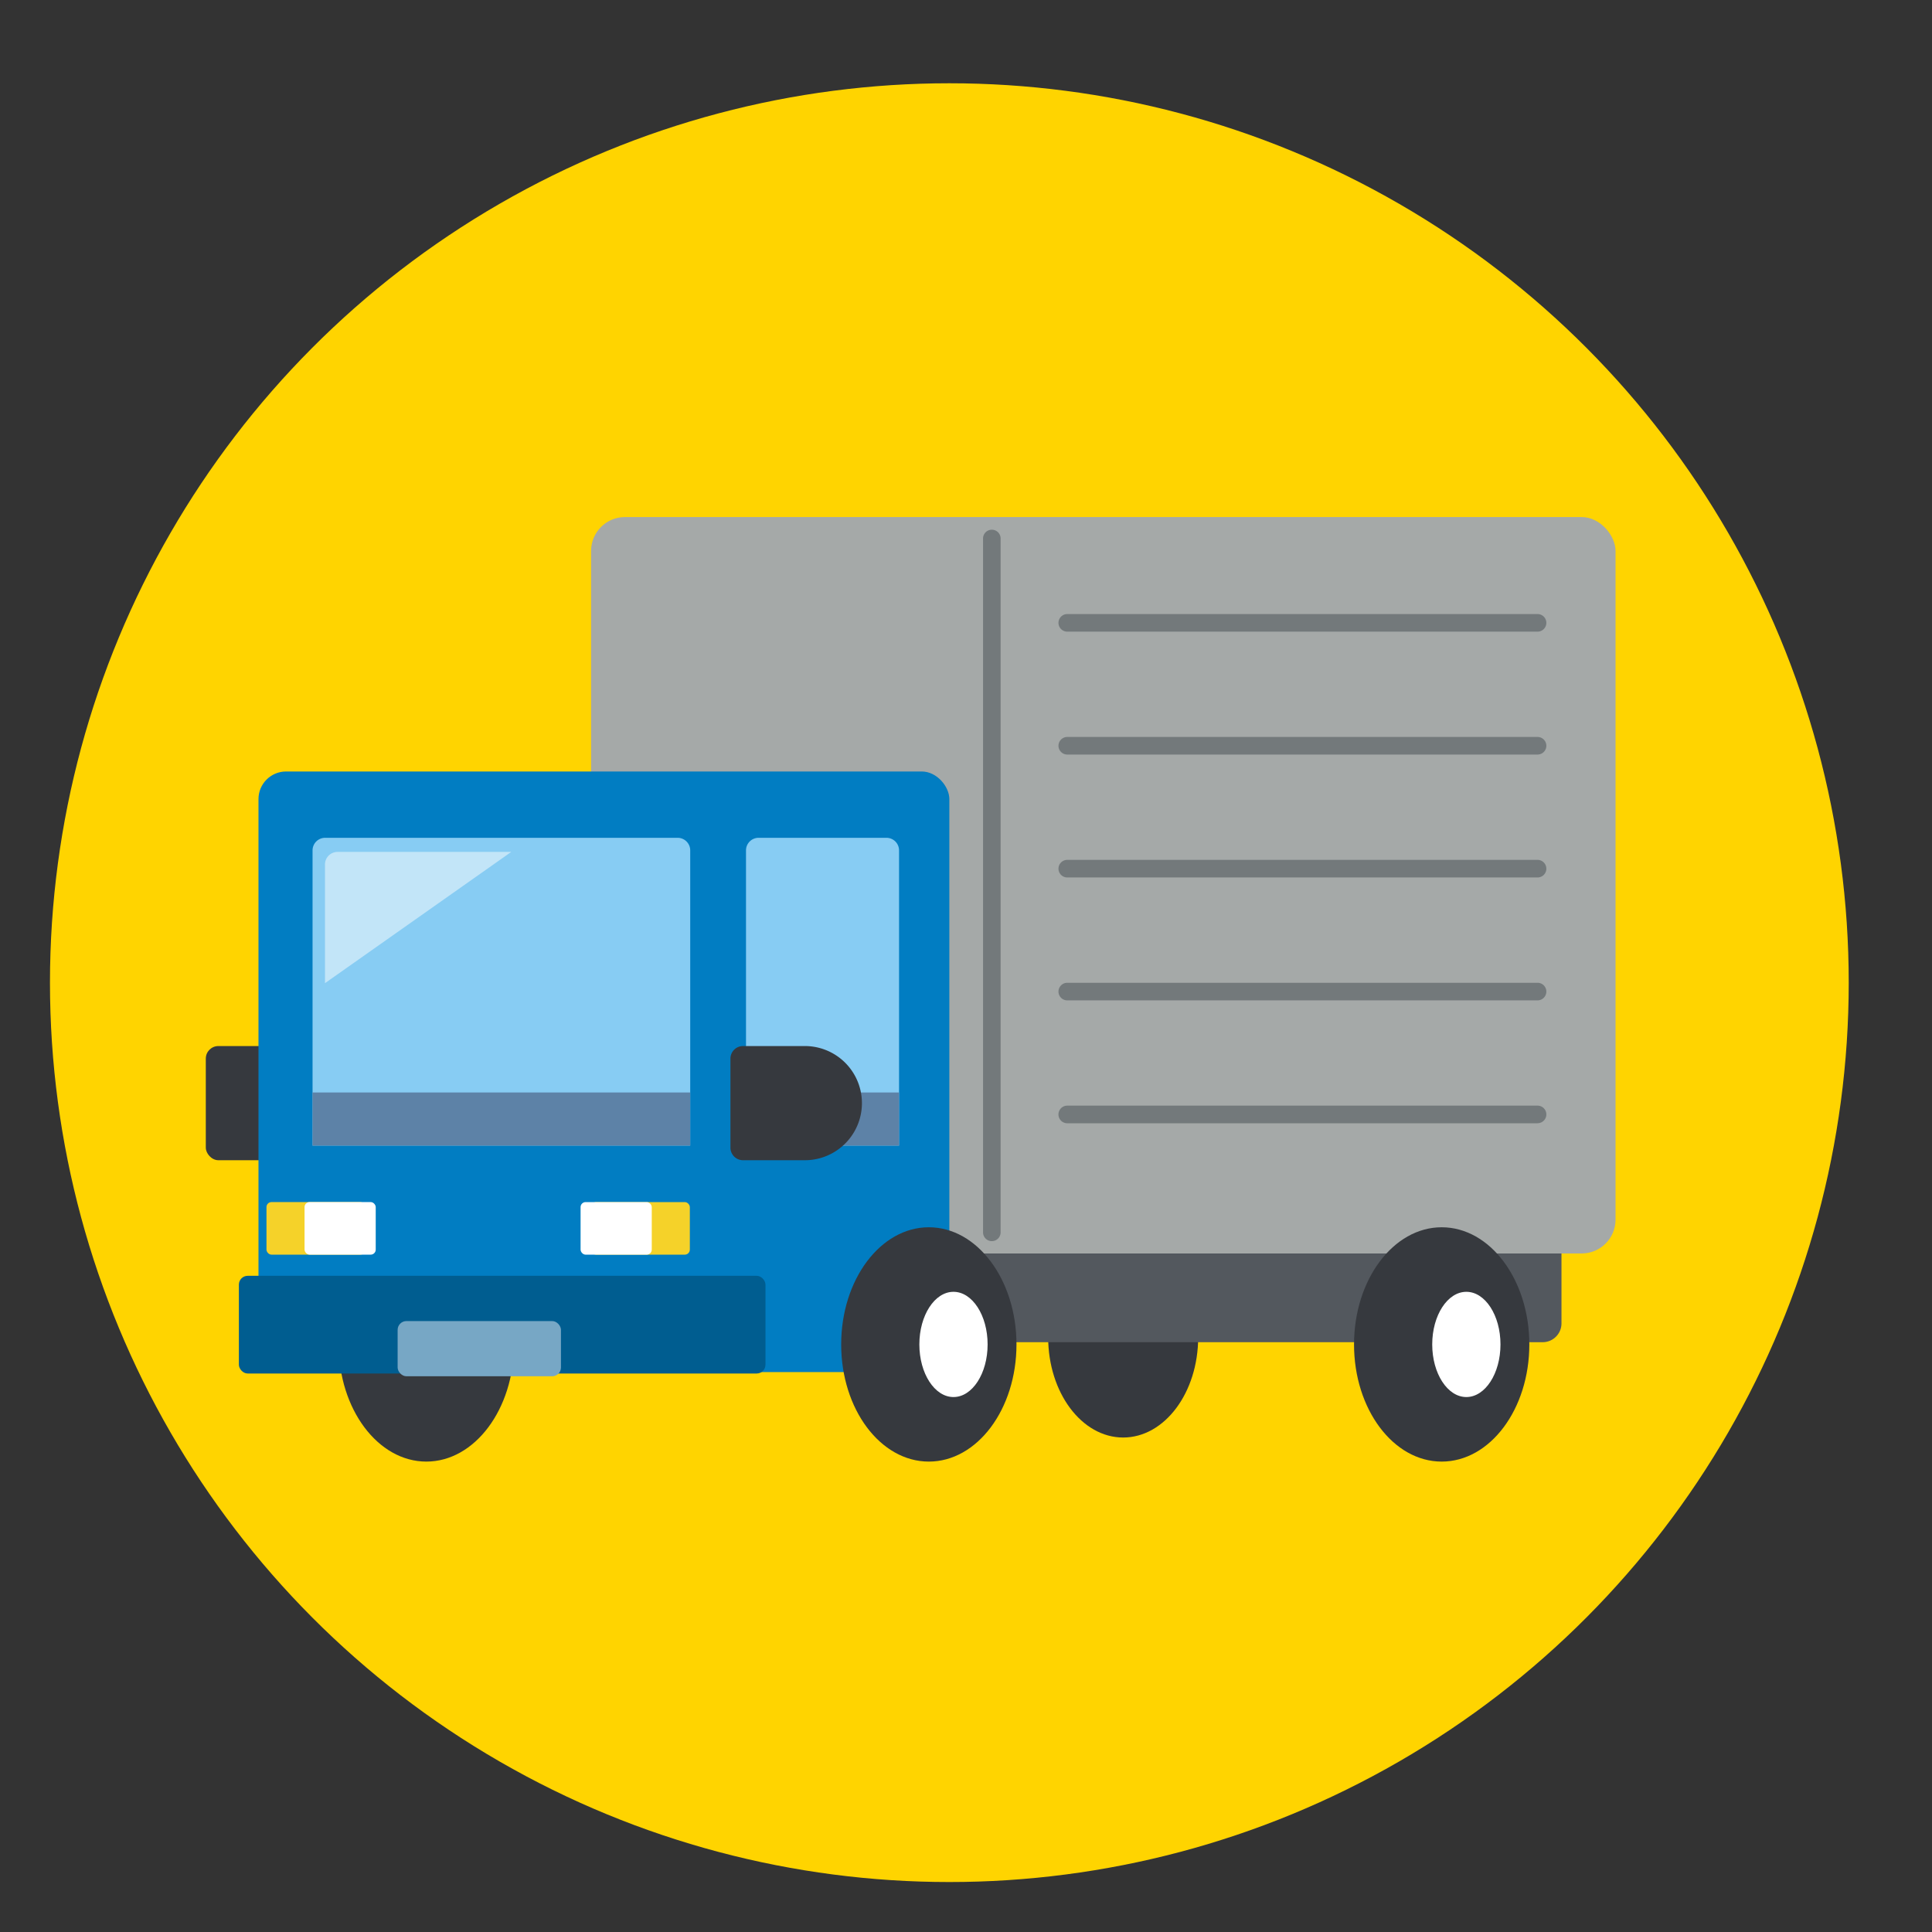 <svg xmlns="http://www.w3.org/2000/svg" xmlns:xlink="http://www.w3.org/1999/xlink" viewBox="0 0 161.111 161.111"><rect x="0" y="0" width="161.111" height="161.111" fill="#333333" stroke="none"/><defs><clipPath id="clip-path"><circle cx="79.167" cy="81.944" r="75" fill="none"/></clipPath></defs><title>flow02</title><g id="レイヤー_2" data-name="レイヤー 2"><g id="レイヤー_1-2" data-name="レイヤー 1"><g clip-path="url(#clip-path)"><rect width="161.111" height="161.111" fill="#ffd400"/><ellipse cx="93.662" cy="111.517" rx="6.254" ry="8.359" fill="#36393e"/><rect x="77.4" y="99.938" width="52.813" height="11.99" rx="1.57" ry="1.57" fill="#53585e"/><rect x="49.291" y="43.118" width="85.431" height="61.41" rx="2.826" ry="2.826" fill="#a5a9a8"/><path d="M82.71,103.5a.733.733,0,0,1-.733-.733V44.879a.733.733,0,0,1,1.465,0v57.885A.733.733,0,0,1,82.71,103.5Z" fill="#73797b"/><path d="M128.218,52.673H89a.733.733,0,0,1,0-1.466h39.218a.733.733,0,1,1,0,1.466Z" fill="#73797b"/><path d="M128.218,62.922H89a.733.733,0,0,1,0-1.466h39.218a.733.733,0,1,1,0,1.466Z" fill="#73797b"/><path d="M128.218,73.172H89a.733.733,0,1,1,0-1.466h39.218a.733.733,0,0,1,0,1.466Z" fill="#73797b"/><path d="M128.218,83.421H89a.733.733,0,0,1,0-1.466h39.218a.733.733,0,0,1,0,1.466Z" fill="#73797b"/><path d="M128.218,93.67H89A.733.733,0,0,1,89,92.2h39.218a.733.733,0,0,1,0,1.466Z" fill="#73797b"/><ellipse cx="35.553" cy="112.113" rx="7.309" ry="9.77" fill="#36393e"/><ellipse cx="120.223" cy="112.113" rx="7.309" ry="9.77" fill="#36393e"/><ellipse cx="122.28" cy="112.113" rx="2.846" ry="4.388" fill="#fff"/><rect x="17.162" y="87.231" width="5.436" height="9.521" rx="1.047" ry="1.047" fill="#36393e"/><rect x="21.555" y="64.335" width="57.612" height="50.082" rx="2.303" ry="2.303" fill="#017dc2"/><rect x="19.921" y="106.391" width="43.912" height="8.147" rx="0.733" ry="0.733" fill="#005d90"/><rect x="33.159" y="110.165" width="13.62" height="4.603" rx="0.733" ry="0.733" fill="#77a7c5"/><path d="M74.972,95.534V70.911a1.05,1.05,0,0,0-1.047-1.046H63.257a1.05,1.05,0,0,0-1.047,1.046V95.534Z" fill="#87ccf3" fill-rule="evenodd"/><rect x="62.21" y="91.102" width="12.762" height="4.432" fill="#5d82a7"/><path d="M57.558,95.534V70.911a1.05,1.05,0,0,0-1.047-1.046h-29.4a1.05,1.05,0,0,0-1.047,1.046V95.534Z" fill="#87ccf3" fill-rule="evenodd"/><rect x="26.061" y="91.102" width="31.497" height="4.432" fill="#5d82a7"/><path d="M67.185,87.231H61.958a1.05,1.05,0,0,0-1.046,1.047v7.427a1.05,1.05,0,0,0,1.046,1.047h5.227a4.761,4.761,0,0,0,0-9.521Z" fill="#36393e" fill-rule="evenodd"/><rect x="22.221" y="100.242" width="8.239" height="4.384" rx="0.419" ry="0.419" fill="#f5d229"/><rect x="25.396" y="100.242" width="5.936" height="4.384" rx="0.419" ry="0.419" fill="#fff"/><rect x="49.288" y="100.242" width="8.239" height="4.384" rx="0.419" ry="0.419" transform="translate(106.814 204.869) rotate(-180)" fill="#f5d229"/><rect x="48.416" y="100.242" width="5.936" height="4.384" rx="0.419" ry="0.419" transform="translate(102.767 204.869) rotate(-180)" fill="#fff"/><path d="M28.147,71.041A1.05,1.05,0,0,0,27.1,72.088v9.9L42.636,71.041Z" fill="#c2e5f8"/><ellipse cx="77.456" cy="112.113" rx="7.309" ry="9.77" fill="#36393e"/><ellipse cx="79.512" cy="112.113" rx="2.846" ry="4.388" fill="#fff"/></g></g></g></svg>